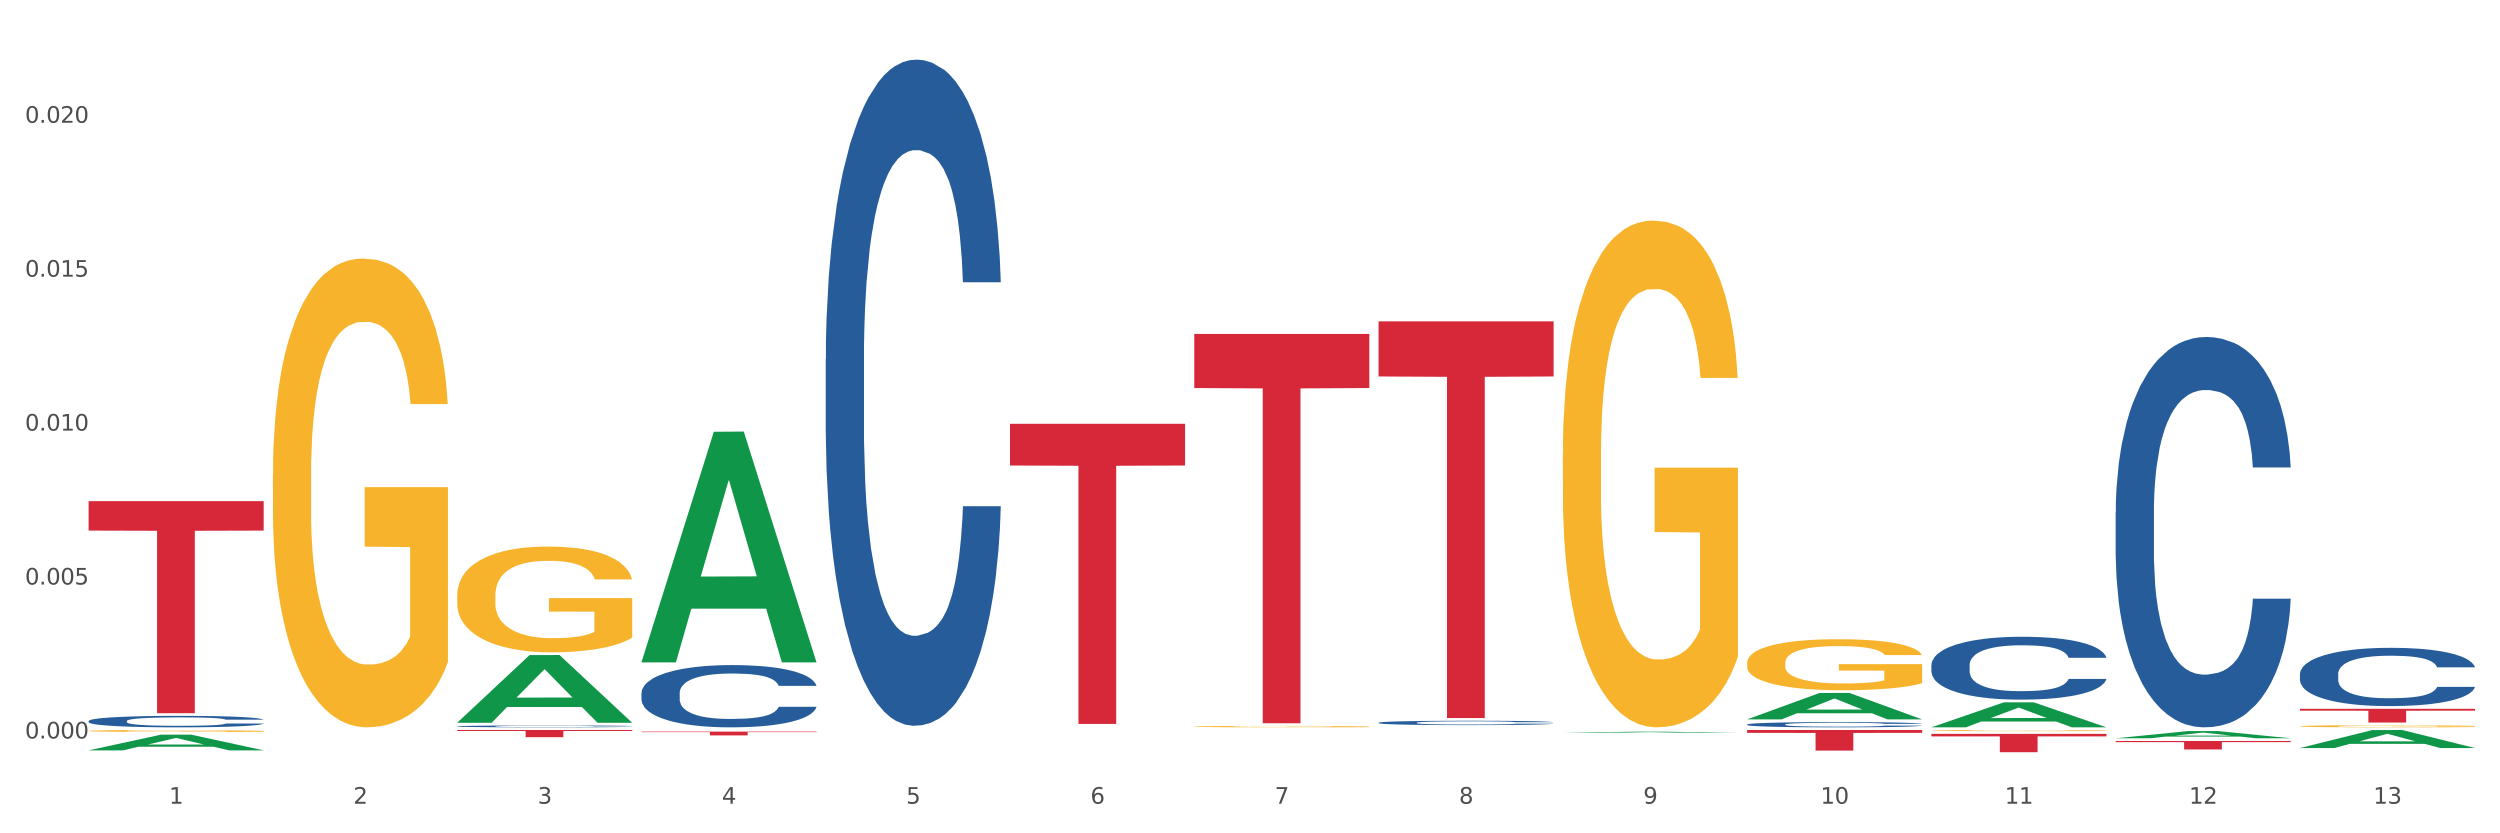 <?xml version="1.0" encoding="utf-8" standalone="no"?>
<!DOCTYPE svg PUBLIC "-//W3C//DTD SVG 1.1//EN"
  "http://www.w3.org/Graphics/SVG/1.1/DTD/svg11.dtd">
<svg xmlns:xlink="http://www.w3.org/1999/xlink" width="1080pt" height="360pt" viewBox="0 0 1080 360" xmlns="http://www.w3.org/2000/svg" version="1.1">
 <rect x="0" y="0" width="1080" height="360" fill="#333333" stroke="none"/>
 <defs>
  <style type="text/css">*{stroke-linejoin: round; stroke-linecap: butt}</style>
 </defs>
 <g id="figure_1">
  <g id="patch_1">
   <path d="M 0 360 
L 1080 360 
L 1080 0 
L 0 0 
z
" style="fill: #ffffff; stroke: #ffffff; stroke-linejoin: miter"/>
  </g>
  <g id="axes_1">
   <g id="matplotlib.axis_1">
    <g id="xtick_1">
     <g id="text_1">
      <!-- 1 -->
      <g style="fill: #4d4d4d" transform="translate(73.043 347.204) scale(0.096 -0.096)">
       <defs>
        <path id="DejaVuSans-31" d="M 794 531 
L 1825 531 
L 1825 4091 
L 703 3866 
L 703 4441 
L 1819 4666 
L 2450 4666 
L 2450 531 
L 3481 531 
L 3481 0 
L 794 0 
L 794 531 
z
" transform="scale(0.016)"/>
       </defs>
       <use xlink:href="#DejaVuSans-31"/>
      </g>
     </g>
    </g>
    <g id="xtick_2">
     <g id="text_2">
      <!-- 2 -->
      <g style="fill: #4d4d4d" transform="translate(152.65 347.204) scale(0.096 -0.096)">
       <defs>
        <path id="DejaVuSans-32" d="M 1228 531 
L 3431 531 
L 3431 0 
L 469 0 
L 469 531 
Q 828 903 1448 1529 
Q 2069 2156 2228 2338 
Q 2531 2678 2651 2914 
Q 2772 3150 2772 3378 
Q 2772 3750 2511 3984 
Q 2250 4219 1831 4219 
Q 1534 4219 1204 4116 
Q 875 4013 500 3803 
L 500 4441 
Q 881 4594 1212 4672 
Q 1544 4750 1819 4750 
Q 2544 4750 2975 4387 
Q 3406 4025 3406 3419 
Q 3406 3131 3298 2873 
Q 3191 2616 2906 2266 
Q 2828 2175 2409 1742 
Q 1991 1309 1228 531 
z
" transform="scale(0.016)"/>
       </defs>
       <use xlink:href="#DejaVuSans-32"/>
      </g>
     </g>
    </g>
    <g id="xtick_3">
     <g id="text_3">
      <!-- 3 -->
      <g style="fill: #4d4d4d" transform="translate(232.258 347.204) scale(0.096 -0.096)">
       <defs>
        <path id="DejaVuSans-33" d="M 2597 2516 
Q 3050 2419 3304 2112 
Q 3559 1806 3559 1356 
Q 3559 666 3084 287 
Q 2609 -91 1734 -91 
Q 1441 -91 1130 -33 
Q 819 25 488 141 
L 488 750 
Q 750 597 1062 519 
Q 1375 441 1716 441 
Q 2309 441 2620 675 
Q 2931 909 2931 1356 
Q 2931 1769 2642 2001 
Q 2353 2234 1838 2234 
L 1294 2234 
L 1294 2753 
L 1863 2753 
Q 2328 2753 2575 2939 
Q 2822 3125 2822 3475 
Q 2822 3834 2567 4026 
Q 2313 4219 1838 4219 
Q 1578 4219 1281 4162 
Q 984 4106 628 3988 
L 628 4550 
Q 988 4650 1302 4700 
Q 1616 4750 1894 4750 
Q 2613 4750 3031 4423 
Q 3450 4097 3450 3541 
Q 3450 3153 3228 2886 
Q 3006 2619 2597 2516 
z
" transform="scale(0.016)"/>
       </defs>
       <use xlink:href="#DejaVuSans-33"/>
      </g>
     </g>
    </g>
    <g id="xtick_4">
     <g id="text_4">
      <!-- 4 -->
      <g style="fill: #4d4d4d" transform="translate(311.865 347.204) scale(0.096 -0.096)">
       <defs>
        <path id="DejaVuSans-34" d="M 2419 4116 
L 825 1625 
L 2419 1625 
L 2419 4116 
z
M 2253 4666 
L 3047 4666 
L 3047 1625 
L 3713 1625 
L 3713 1100 
L 3047 1100 
L 3047 0 
L 2419 0 
L 2419 1100 
L 313 1100 
L 313 1709 
L 2253 4666 
z
" transform="scale(0.016)"/>
       </defs>
       <use xlink:href="#DejaVuSans-34"/>
      </g>
     </g>
    </g>
    <g id="xtick_5">
     <g id="text_5">
      <!-- 5 -->
      <g style="fill: #4d4d4d" transform="translate(391.473 347.204) scale(0.096 -0.096)">
       <defs>
        <path id="DejaVuSans-35" d="M 691 4666 
L 3169 4666 
L 3169 4134 
L 1269 4134 
L 1269 2991 
Q 1406 3038 1543 3061 
Q 1681 3084 1819 3084 
Q 2600 3084 3056 2656 
Q 3513 2228 3513 1497 
Q 3513 744 3044 326 
Q 2575 -91 1722 -91 
Q 1428 -91 1123 -41 
Q 819 9 494 109 
L 494 744 
Q 775 591 1075 516 
Q 1375 441 1709 441 
Q 2250 441 2565 725 
Q 2881 1009 2881 1497 
Q 2881 1984 2565 2268 
Q 2250 2553 1709 2553 
Q 1456 2553 1204 2497 
Q 953 2441 691 2322 
L 691 4666 
z
" transform="scale(0.016)"/>
       </defs>
       <use xlink:href="#DejaVuSans-35"/>
      </g>
     </g>
    </g>
    <g id="xtick_6">
     <g id="text_6">
      <!-- 6 -->
      <g style="fill: #4d4d4d" transform="translate(471.08 347.204) scale(0.096 -0.096)">
       <defs>
        <path id="DejaVuSans-36" d="M 2113 2584 
Q 1688 2584 1439 2293 
Q 1191 2003 1191 1497 
Q 1191 994 1439 701 
Q 1688 409 2113 409 
Q 2538 409 2786 701 
Q 3034 994 3034 1497 
Q 3034 2003 2786 2293 
Q 2538 2584 2113 2584 
z
M 3366 4563 
L 3366 3988 
Q 3128 4100 2886 4159 
Q 2644 4219 2406 4219 
Q 1781 4219 1451 3797 
Q 1122 3375 1075 2522 
Q 1259 2794 1537 2939 
Q 1816 3084 2150 3084 
Q 2853 3084 3261 2657 
Q 3669 2231 3669 1497 
Q 3669 778 3244 343 
Q 2819 -91 2113 -91 
Q 1303 -91 875 529 
Q 447 1150 447 2328 
Q 447 3434 972 4092 
Q 1497 4750 2381 4750 
Q 2619 4750 2861 4703 
Q 3103 4656 3366 4563 
z
" transform="scale(0.016)"/>
       </defs>
       <use xlink:href="#DejaVuSans-36"/>
      </g>
     </g>
    </g>
    <g id="xtick_7">
     <g id="text_7">
      <!-- 7 -->
      <g style="fill: #4d4d4d" transform="translate(550.688 347.204) scale(0.096 -0.096)">
       <defs>
        <path id="DejaVuSans-37" d="M 525 4666 
L 3525 4666 
L 3525 4397 
L 1831 0 
L 1172 0 
L 2766 4134 
L 525 4134 
L 525 4666 
z
" transform="scale(0.016)"/>
       </defs>
       <use xlink:href="#DejaVuSans-37"/>
      </g>
     </g>
    </g>
    <g id="xtick_8">
     <g id="text_8">
      <!-- 8 -->
      <g style="fill: #4d4d4d" transform="translate(630.295 347.204) scale(0.096 -0.096)">
       <defs>
        <path id="DejaVuSans-38" d="M 2034 2216 
Q 1584 2216 1326 1975 
Q 1069 1734 1069 1313 
Q 1069 891 1326 650 
Q 1584 409 2034 409 
Q 2484 409 2743 651 
Q 3003 894 3003 1313 
Q 3003 1734 2745 1975 
Q 2488 2216 2034 2216 
z
M 1403 2484 
Q 997 2584 770 2862 
Q 544 3141 544 3541 
Q 544 4100 942 4425 
Q 1341 4750 2034 4750 
Q 2731 4750 3128 4425 
Q 3525 4100 3525 3541 
Q 3525 3141 3298 2862 
Q 3072 2584 2669 2484 
Q 3125 2378 3379 2068 
Q 3634 1759 3634 1313 
Q 3634 634 3220 271 
Q 2806 -91 2034 -91 
Q 1263 -91 848 271 
Q 434 634 434 1313 
Q 434 1759 690 2068 
Q 947 2378 1403 2484 
z
M 1172 3481 
Q 1172 3119 1398 2916 
Q 1625 2713 2034 2713 
Q 2441 2713 2670 2916 
Q 2900 3119 2900 3481 
Q 2900 3844 2670 4047 
Q 2441 4250 2034 4250 
Q 1625 4250 1398 4047 
Q 1172 3844 1172 3481 
z
" transform="scale(0.016)"/>
       </defs>
       <use xlink:href="#DejaVuSans-38"/>
      </g>
     </g>
    </g>
    <g id="xtick_9">
     <g id="text_9">
      <!-- 9 -->
      <g style="fill: #4d4d4d" transform="translate(709.902 347.204) scale(0.096 -0.096)">
       <defs>
        <path id="DejaVuSans-39" d="M 703 97 
L 703 672 
Q 941 559 1184 500 
Q 1428 441 1663 441 
Q 2288 441 2617 861 
Q 2947 1281 2994 2138 
Q 2813 1869 2534 1725 
Q 2256 1581 1919 1581 
Q 1219 1581 811 2004 
Q 403 2428 403 3163 
Q 403 3881 828 4315 
Q 1253 4750 1959 4750 
Q 2769 4750 3195 4129 
Q 3622 3509 3622 2328 
Q 3622 1225 3098 567 
Q 2575 -91 1691 -91 
Q 1453 -91 1209 -44 
Q 966 3 703 97 
z
M 1959 2075 
Q 2384 2075 2632 2365 
Q 2881 2656 2881 3163 
Q 2881 3666 2632 3958 
Q 2384 4250 1959 4250 
Q 1534 4250 1286 3958 
Q 1038 3666 1038 3163 
Q 1038 2656 1286 2365 
Q 1534 2075 1959 2075 
z
" transform="scale(0.016)"/>
       </defs>
       <use xlink:href="#DejaVuSans-39"/>
      </g>
     </g>
    </g>
    <g id="xtick_10">
     <g id="text_10">
      <!-- 10 -->
      <g style="fill: #4d4d4d" transform="translate(786.456 347.204) scale(0.096 -0.096)">
       <defs>
        <path id="DejaVuSans-30" d="M 2034 4250 
Q 1547 4250 1301 3770 
Q 1056 3291 1056 2328 
Q 1056 1369 1301 889 
Q 1547 409 2034 409 
Q 2525 409 2770 889 
Q 3016 1369 3016 2328 
Q 3016 3291 2770 3770 
Q 2525 4250 2034 4250 
z
M 2034 4750 
Q 2819 4750 3233 4129 
Q 3647 3509 3647 2328 
Q 3647 1150 3233 529 
Q 2819 -91 2034 -91 
Q 1250 -91 836 529 
Q 422 1150 422 2328 
Q 422 3509 836 4129 
Q 1250 4750 2034 4750 
z
" transform="scale(0.016)"/>
       </defs>
       <use xlink:href="#DejaVuSans-31"/>
       <use xlink:href="#DejaVuSans-30" transform="translate(63.623 0)"/>
      </g>
     </g>
    </g>
    <g id="xtick_11">
     <g id="text_11">
      <!-- 11 -->
      <g style="fill: #4d4d4d" transform="translate(866.063 347.204) scale(0.096 -0.096)">
       <use xlink:href="#DejaVuSans-31"/>
       <use xlink:href="#DejaVuSans-31" transform="translate(63.623 0)"/>
      </g>
     </g>
    </g>
    <g id="xtick_12">
     <g id="text_12">
      <!-- 12 -->
      <g style="fill: #4d4d4d" transform="translate(945.671 347.204) scale(0.096 -0.096)">
       <use xlink:href="#DejaVuSans-31"/>
       <use xlink:href="#DejaVuSans-32" transform="translate(63.623 0)"/>
      </g>
     </g>
    </g>
    <g id="xtick_13">
     <g id="text_13">
      <!-- 13 -->
      <g style="fill: #4d4d4d" transform="translate(1025.278 347.204) scale(0.096 -0.096)">
       <use xlink:href="#DejaVuSans-31"/>
       <use xlink:href="#DejaVuSans-33" transform="translate(63.623 0)"/>
      </g>
     </g>
    </g>
    <g id="xtick_14"/>
    <g id="xtick_15"/>
    <g id="xtick_16"/>
    <g id="xtick_17"/>
    <g id="xtick_18"/>
    <g id="xtick_19"/>
    <g id="xtick_20"/>
    <g id="xtick_21"/>
    <g id="xtick_22"/>
    <g id="xtick_23"/>
    <g id="xtick_24"/>
    <g id="xtick_25"/>
   </g>
   <g id="matplotlib.axis_2">
    <g id="ytick_1">
     <g id="text_14">
      <!-- 0.000 -->
      <g style="fill: #4d4d4d" transform="translate(10.8 319.019) scale(0.096 -0.096)">
       <defs>
        <path id="DejaVuSans-2e" d="M 684 794 
L 1344 794 
L 1344 0 
L 684 0 
L 684 794 
z
" transform="scale(0.016)"/>
       </defs>
       <use xlink:href="#DejaVuSans-30"/>
       <use xlink:href="#DejaVuSans-2e" transform="translate(63.623 0)"/>
       <use xlink:href="#DejaVuSans-30" transform="translate(95.41 0)"/>
       <use xlink:href="#DejaVuSans-30" transform="translate(159.033 0)"/>
       <use xlink:href="#DejaVuSans-30" transform="translate(222.656 0)"/>
      </g>
     </g>
    </g>
    <g id="ytick_2">
     <g id="text_15">
      <!-- 0.005 -->
      <g style="fill: #4d4d4d" transform="translate(10.8 252.523) scale(0.096 -0.096)">
       <use xlink:href="#DejaVuSans-30"/>
       <use xlink:href="#DejaVuSans-2e" transform="translate(63.623 0)"/>
       <use xlink:href="#DejaVuSans-30" transform="translate(95.41 0)"/>
       <use xlink:href="#DejaVuSans-30" transform="translate(159.033 0)"/>
       <use xlink:href="#DejaVuSans-35" transform="translate(222.656 0)"/>
      </g>
     </g>
    </g>
    <g id="ytick_3">
     <g id="text_16">
      <!-- 0.010 -->
      <g style="fill: #4d4d4d" transform="translate(10.8 186.027) scale(0.096 -0.096)">
       <use xlink:href="#DejaVuSans-30"/>
       <use xlink:href="#DejaVuSans-2e" transform="translate(63.623 0)"/>
       <use xlink:href="#DejaVuSans-30" transform="translate(95.41 0)"/>
       <use xlink:href="#DejaVuSans-31" transform="translate(159.033 0)"/>
       <use xlink:href="#DejaVuSans-30" transform="translate(222.656 0)"/>
      </g>
     </g>
    </g>
    <g id="ytick_4">
     <g id="text_17">
      <!-- 0.015 -->
      <g style="fill: #4d4d4d" transform="translate(10.8 119.531) scale(0.096 -0.096)">
       <use xlink:href="#DejaVuSans-30"/>
       <use xlink:href="#DejaVuSans-2e" transform="translate(63.623 0)"/>
       <use xlink:href="#DejaVuSans-30" transform="translate(95.41 0)"/>
       <use xlink:href="#DejaVuSans-31" transform="translate(159.033 0)"/>
       <use xlink:href="#DejaVuSans-35" transform="translate(222.656 0)"/>
      </g>
     </g>
    </g>
    <g id="ytick_5">
     <g id="text_18">
      <!-- 0.020 -->
      <g style="fill: #4d4d4d" transform="translate(10.8 53.035) scale(0.096 -0.096)">
       <use xlink:href="#DejaVuSans-30"/>
       <use xlink:href="#DejaVuSans-2e" transform="translate(63.623 0)"/>
       <use xlink:href="#DejaVuSans-30" transform="translate(95.41 0)"/>
       <use xlink:href="#DejaVuSans-32" transform="translate(159.033 0)"/>
       <use xlink:href="#DejaVuSans-30" transform="translate(222.656 0)"/>
      </g>
     </g>
    </g>
    <g id="ytick_6"/>
    <g id="ytick_7"/>
    <g id="ytick_8"/>
    <g id="ytick_9"/>
    <g id="ytick_10"/>
   </g>
   <g id="PolyCollection_1">
    <path d="M 38.283 324.146 
L 38.361 324.139 
L 69.547 317.369 
L 82.49 317.362 
L 113.91 324.158 
L 98.941 324.158 
L 92.158 322.576 
L 59.958 322.576 
L 59.724 322.601 
L 53.175 324.158 
L 38.283 324.158 
L 38.283 324.146 
L 64.012 321.631 
L 88.103 321.625 
L 76.175 318.811 
L 76.019 318.798 
L 75.863 318.817 
L 63.934 321.625 
L 64.012 321.631 
L 38.283 324.146 
z
" clip-path="url(#pdab2c0cac2)" style="fill: #109648"/>
    <path d="M 277.105 299.402 
L 277.195 299.378 
L 277.195 298.69 
L 277.463 297.756 
L 278.446 296.037 
L 279.698 294.735 
L 281.843 293.213 
L 283.005 292.574 
L 284.525 291.862 
L 287.654 290.707 
L 291.23 289.725 
L 293.733 289.184 
L 295.61 288.84 
L 299.811 288.226 
L 302.225 287.956 
L 304.728 287.735 
L 306.874 287.588 
L 310.449 287.416 
L 313.31 287.342 
L 316.618 287.318 
L 319.389 287.342 
L 323.054 287.44 
L 328.417 287.735 
L 330.474 287.907 
L 333.245 288.202 
L 336.105 288.595 
L 338.43 288.988 
L 341.111 289.553 
L 343.883 290.29 
L 346.564 291.223 
L 348.442 292.083 
L 349.961 292.991 
L 351.302 294.097 
L 352.286 295.3 
L 352.733 296.307 
L 336.374 296.307 
L 335.927 295.399 
L 335.033 294.416 
L 334.139 293.753 
L 333.155 293.213 
L 331.636 292.598 
L 330.295 292.205 
L 328.06 291.739 
L 326.004 291.444 
L 324.305 291.272 
L 322.249 291.125 
L 317.869 290.977 
L 314.74 290.977 
L 312.774 291.026 
L 310.36 291.149 
L 308.304 291.321 
L 305.89 291.616 
L 304.013 291.935 
L 302.136 292.353 
L 301.063 292.648 
L 299.454 293.188 
L 298.381 293.63 
L 296.951 294.391 
L 296.146 294.932 
L 294.716 296.332 
L 294.09 297.363 
L 293.822 298.076 
L 293.643 298.862 
L 293.643 302.693 
L 294.18 304.413 
L 294.627 305.15 
L 295.342 305.985 
L 296.683 307.065 
L 298.649 308.122 
L 300.705 308.883 
L 302.404 309.35 
L 304.013 309.694 
L 305.622 309.964 
L 307.589 310.209 
L 309.198 310.357 
L 311.611 310.504 
L 314.472 310.578 
L 316.707 310.578 
L 321.266 310.455 
L 323.322 310.332 
L 325.289 310.16 
L 327.434 309.89 
L 329.133 309.595 
L 330.116 309.374 
L 331.725 308.908 
L 332.977 308.416 
L 334.049 307.851 
L 334.764 307.36 
L 335.569 306.623 
L 336.195 305.788 
L 336.374 305.346 
L 352.733 305.346 
L 352.375 306.23 
L 351.749 307.09 
L 350.498 308.244 
L 349.514 308.908 
L 347.995 309.718 
L 346.386 310.406 
L 344.151 311.167 
L 342.095 311.732 
L 339.949 312.223 
L 337.625 312.666 
L 333.424 313.28 
L 331.904 313.452 
L 328.686 313.746 
L 326.183 313.918 
L 322.517 314.09 
L 318.763 314.188 
L 314.83 314.213 
L 311.343 314.164 
L 307.499 314.016 
L 305.086 313.869 
L 302.404 313.648 
L 299.275 313.304 
L 296.325 312.887 
L 293.554 312.395 
L 290.962 311.83 
L 288.548 311.192 
L 285.419 310.136 
L 283.095 309.104 
L 281.396 308.146 
L 280.234 307.336 
L 279.072 306.304 
L 278.446 305.592 
L 277.463 303.872 
L 277.105 302.276 
L 277.105 299.402 
z
" clip-path="url(#pdab2c0cac2)" style="fill: #255c99"/>
    <path d="M 356.713 155.065 
L 356.802 154.802 
L 356.802 147.443 
L 357.071 137.456 
L 358.054 119.059 
L 359.305 105.13 
L 361.451 88.835 
L 362.613 82.002 
L 364.133 74.38 
L 367.261 62.028 
L 370.837 51.515 
L 373.34 45.734 
L 375.217 42.054 
L 379.419 35.484 
L 381.833 32.593 
L 384.336 30.227 
L 386.481 28.65 
L 390.057 26.811 
L 392.917 26.022 
L 396.225 25.759 
L 398.996 26.022 
L 402.661 27.074 
L 408.025 30.227 
L 410.081 32.067 
L 412.852 35.221 
L 415.713 39.426 
L 418.037 43.631 
L 420.719 49.676 
L 423.49 57.56 
L 426.172 67.547 
L 428.049 76.746 
L 429.569 86.47 
L 430.91 98.297 
L 431.893 111.175 
L 432.34 121.95 
L 415.981 121.95 
L 415.534 112.226 
L 414.64 101.713 
L 413.746 94.617 
L 412.763 88.835 
L 411.243 82.265 
L 409.902 78.06 
L 407.667 73.066 
L 405.611 69.913 
L 403.913 68.073 
L 401.857 66.496 
L 397.477 64.919 
L 394.348 64.919 
L 392.381 65.445 
L 389.967 66.759 
L 387.911 68.598 
L 385.498 71.752 
L 383.62 75.169 
L 381.743 79.637 
L 380.67 82.791 
L 379.061 88.573 
L 377.989 93.303 
L 376.558 101.45 
L 375.754 107.232 
L 374.324 122.213 
L 373.698 133.251 
L 373.43 140.873 
L 373.251 149.283 
L 373.251 190.282 
L 373.787 208.679 
L 374.234 216.564 
L 374.949 225.5 
L 376.29 237.063 
L 378.257 248.365 
L 380.313 256.512 
L 382.011 261.505 
L 383.62 265.185 
L 385.23 268.076 
L 387.196 270.704 
L 388.805 272.281 
L 391.219 273.858 
L 394.08 274.646 
L 396.314 274.646 
L 400.873 273.332 
L 402.93 272.018 
L 404.896 270.178 
L 407.042 267.287 
L 408.74 264.134 
L 409.723 261.768 
L 411.333 256.775 
L 412.584 251.518 
L 413.657 245.474 
L 414.372 240.217 
L 415.176 232.333 
L 415.802 223.397 
L 415.981 218.666 
L 432.34 218.666 
L 431.983 228.128 
L 431.357 237.326 
L 430.105 249.679 
L 429.122 256.775 
L 427.602 265.448 
L 425.993 272.806 
L 423.758 280.954 
L 421.702 286.999 
L 419.557 292.255 
L 417.233 296.986 
L 413.031 303.556 
L 411.511 305.396 
L 408.293 308.549 
L 405.79 310.389 
L 402.125 312.229 
L 398.37 313.28 
L 394.437 313.543 
L 390.951 313.017 
L 387.107 311.44 
L 384.693 309.864 
L 382.011 307.498 
L 378.883 303.819 
L 375.933 299.351 
L 373.161 294.095 
L 370.569 288.05 
L 368.155 281.217 
L 365.027 269.915 
L 362.702 258.877 
L 361.004 248.627 
L 359.842 239.954 
L 358.68 228.916 
L 358.054 221.295 
L 357.071 202.897 
L 356.713 185.814 
L 356.713 155.065 
z
" clip-path="url(#pdab2c0cac2)" style="fill: #255c99"/>
    <path d="M 595.535 312.21 
L 595.625 312.208 
L 595.625 312.16 
L 595.893 312.095 
L 596.876 311.974 
L 598.128 311.883 
L 600.273 311.776 
L 601.435 311.732 
L 602.955 311.682 
L 606.084 311.601 
L 609.66 311.532 
L 612.163 311.494 
L 614.04 311.47 
L 618.241 311.427 
L 620.655 311.408 
L 623.158 311.393 
L 625.304 311.382 
L 628.879 311.37 
L 631.74 311.365 
L 635.047 311.363 
L 637.819 311.365 
L 641.484 311.372 
L 646.847 311.393 
L 648.904 311.405 
L 651.675 311.425 
L 654.535 311.453 
L 656.86 311.48 
L 659.541 311.52 
L 662.313 311.572 
L 664.994 311.637 
L 666.872 311.697 
L 668.391 311.761 
L 669.732 311.838 
L 670.716 311.923 
L 671.163 311.993 
L 654.803 311.993 
L 654.357 311.929 
L 653.463 311.861 
L 652.569 311.814 
L 651.585 311.776 
L 650.066 311.733 
L 648.725 311.706 
L 646.49 311.673 
L 644.434 311.652 
L 642.735 311.64 
L 640.679 311.63 
L 636.299 311.62 
L 633.17 311.62 
L 631.204 311.623 
L 628.79 311.632 
L 626.734 311.644 
L 624.32 311.664 
L 622.443 311.687 
L 620.566 311.716 
L 619.493 311.737 
L 617.884 311.775 
L 616.811 311.806 
L 615.381 311.859 
L 614.576 311.897 
L 613.146 311.995 
L 612.52 312.067 
L 612.252 312.117 
L 612.073 312.172 
L 612.073 312.44 
L 612.61 312.561 
L 613.057 312.613 
L 613.772 312.671 
L 615.113 312.747 
L 617.079 312.821 
L 619.135 312.874 
L 620.834 312.907 
L 622.443 312.931 
L 624.052 312.95 
L 626.019 312.967 
L 627.628 312.977 
L 630.041 312.988 
L 632.902 312.993 
L 635.137 312.993 
L 639.696 312.984 
L 641.752 312.976 
L 643.719 312.964 
L 645.864 312.945 
L 647.563 312.924 
L 648.546 312.909 
L 650.155 312.876 
L 651.407 312.841 
L 652.479 312.802 
L 653.194 312.767 
L 653.999 312.716 
L 654.625 312.657 
L 654.803 312.626 
L 671.163 312.626 
L 670.805 312.688 
L 670.179 312.748 
L 668.928 312.829 
L 667.944 312.876 
L 666.425 312.933 
L 664.816 312.981 
L 662.581 313.034 
L 660.525 313.074 
L 658.379 313.108 
L 656.055 313.139 
L 651.853 313.182 
L 650.334 313.194 
L 647.116 313.215 
L 644.613 313.227 
L 640.947 313.239 
L 637.193 313.246 
L 633.26 313.247 
L 629.773 313.244 
L 625.929 313.234 
L 623.516 313.223 
L 620.834 313.208 
L 617.705 313.184 
L 614.755 313.155 
L 611.984 313.12 
L 609.391 313.081 
L 606.978 313.036 
L 603.849 312.962 
L 601.525 312.89 
L 599.826 312.822 
L 598.664 312.766 
L 597.502 312.693 
L 596.876 312.644 
L 595.893 312.523 
L 595.535 312.411 
L 595.535 312.21 
z
" clip-path="url(#pdab2c0cac2)" style="fill: #255c99"/>
    <path d="M 38.283 315.756 
L 38.372 315.755 
L 38.372 315.728 
L 38.551 315.704 
L 39.444 315.647 
L 40.783 315.6 
L 41.765 315.575 
L 42.747 315.555 
L 43.908 315.534 
L 45.337 315.513 
L 47.926 315.482 
L 49.533 315.466 
L 51.498 315.449 
L 55.069 315.425 
L 57.659 315.411 
L 60.337 315.4 
L 64.712 315.386 
L 67.57 315.38 
L 70.605 315.375 
L 74.266 315.372 
L 77.034 315.371 
L 83.106 315.374 
L 88.284 315.381 
L 90.784 315.386 
L 93.999 315.395 
L 95.695 315.401 
L 98.463 315.413 
L 101.32 315.429 
L 103.285 315.443 
L 106.231 315.469 
L 108.464 315.495 
L 110.517 315.526 
L 111.589 315.549 
L 112.392 315.569 
L 113.107 315.593 
L 113.821 315.63 
L 97.749 315.63 
L 97.124 315.603 
L 96.142 315.578 
L 94.713 315.554 
L 93.463 315.539 
L 91.32 315.52 
L 89.356 315.507 
L 87.302 315.498 
L 84.802 315.491 
L 82.838 315.487 
L 80.07 315.484 
L 74.623 315.485 
L 70.962 315.491 
L 68.462 315.498 
L 66.855 315.505 
L 65.427 315.513 
L 63.819 315.523 
L 61.944 315.539 
L 60.605 315.554 
L 59.266 315.572 
L 58.194 315.59 
L 57.212 315.612 
L 56.409 315.634 
L 55.783 315.658 
L 55.248 315.687 
L 54.801 315.735 
L 54.801 315.839 
L 54.98 315.862 
L 55.426 315.894 
L 55.962 315.917 
L 56.855 315.945 
L 57.659 315.964 
L 59.176 315.992 
L 60.873 316.015 
L 62.212 316.029 
L 63.552 316.041 
L 65.873 316.058 
L 68.462 316.072 
L 70.695 316.08 
L 73.73 316.087 
L 75.784 316.091 
L 77.57 316.092 
L 81.945 316.092 
L 85.07 316.09 
L 88.552 316.084 
L 91.231 316.078 
L 93.463 316.069 
L 95.963 316.056 
L 97.57 316.043 
L 97.57 315.884 
L 77.927 315.883 
L 77.927 315.777 
L 113.91 315.777 
L 113.91 316.087 
L 112.392 316.103 
L 110.696 316.118 
L 108.91 316.131 
L 106.231 316.147 
L 103.017 316.162 
L 100.16 316.173 
L 97.124 316.182 
L 93.552 316.19 
L 88.909 316.198 
L 86.052 316.201 
L 82.481 316.203 
L 78.284 316.204 
L 74.623 316.202 
L 71.052 316.198 
L 67.302 316.192 
L 63.641 316.182 
L 60.873 316.172 
L 58.105 316.16 
L 55.158 316.144 
L 52.837 316.129 
L 51.051 316.115 
L 49.087 316.097 
L 46.944 316.075 
L 45.337 316.054 
L 43.908 316.033 
L 42.39 316.005 
L 41.319 315.982 
L 40.247 315.952 
L 39.622 315.93 
L 38.908 315.896 
L 38.372 315.848 
L 38.283 315.756 
z
" clip-path="url(#pdab2c0cac2)" style="fill: #f7b32b"/>
    <path d="M 834.358 287.286 
L 834.447 287.261 
L 834.447 286.567 
L 834.715 285.624 
L 835.699 283.887 
L 836.95 282.573 
L 839.096 281.035 
L 840.258 280.39 
L 841.778 279.67 
L 844.906 278.504 
L 848.482 277.512 
L 850.985 276.966 
L 852.862 276.619 
L 857.064 275.999 
L 859.478 275.726 
L 861.981 275.502 
L 864.126 275.354 
L 867.702 275.18 
L 870.562 275.106 
L 873.87 275.081 
L 876.641 275.106 
L 880.306 275.205 
L 885.67 275.502 
L 887.726 275.676 
L 890.497 275.974 
L 893.358 276.371 
L 895.682 276.768 
L 898.364 277.338 
L 901.135 278.082 
L 903.817 279.025 
L 905.694 279.893 
L 907.214 280.811 
L 908.555 281.928 
L 909.538 283.143 
L 909.985 284.16 
L 893.626 284.16 
L 893.179 283.242 
L 892.285 282.25 
L 891.391 281.58 
L 890.408 281.035 
L 888.888 280.414 
L 887.547 280.017 
L 885.312 279.546 
L 883.256 279.248 
L 881.558 279.075 
L 879.502 278.926 
L 875.121 278.777 
L 871.993 278.777 
L 870.026 278.827 
L 867.612 278.951 
L 865.556 279.124 
L 863.143 279.422 
L 861.265 279.745 
L 859.388 280.166 
L 858.315 280.464 
L 856.706 281.01 
L 855.634 281.456 
L 854.203 282.225 
L 853.399 282.771 
L 851.968 284.185 
L 851.343 285.227 
L 851.075 285.946 
L 850.896 286.74 
L 850.896 290.61 
L 851.432 292.347 
L 851.879 293.091 
L 852.594 293.935 
L 853.935 295.026 
L 855.902 296.093 
L 857.958 296.862 
L 859.656 297.333 
L 861.265 297.68 
L 862.875 297.953 
L 864.841 298.201 
L 866.45 298.35 
L 868.864 298.499 
L 871.724 298.574 
L 873.959 298.574 
L 878.518 298.45 
L 880.574 298.325 
L 882.541 298.152 
L 884.687 297.879 
L 886.385 297.581 
L 887.368 297.358 
L 888.977 296.887 
L 890.229 296.39 
L 891.302 295.82 
L 892.017 295.324 
L 892.821 294.58 
L 893.447 293.736 
L 893.626 293.29 
L 909.985 293.29 
L 909.627 294.183 
L 909.002 295.051 
L 907.75 296.217 
L 906.767 296.887 
L 905.247 297.705 
L 903.638 298.4 
L 901.403 299.169 
L 899.347 299.74 
L 897.202 300.236 
L 894.877 300.682 
L 890.676 301.302 
L 889.156 301.476 
L 885.938 301.774 
L 883.435 301.947 
L 879.77 302.121 
L 876.015 302.22 
L 872.082 302.245 
L 868.596 302.195 
L 864.752 302.047 
L 862.338 301.898 
L 859.656 301.675 
L 856.528 301.327 
L 853.578 300.905 
L 850.806 300.409 
L 848.214 299.839 
L 845.8 299.194 
L 842.672 298.127 
L 840.347 297.085 
L 838.649 296.118 
L 837.487 295.299 
L 836.325 294.257 
L 835.699 293.538 
L 834.715 291.801 
L 834.358 290.189 
L 834.358 287.286 
z
" clip-path="url(#pdab2c0cac2)" style="fill: #255c99"/>
    <path d="M 913.965 221.348 
L 914.055 221.194 
L 914.055 216.882 
L 914.323 211.03 
L 915.306 200.25 
L 916.558 192.087 
L 918.703 182.539 
L 919.865 178.535 
L 921.385 174.069 
L 924.514 166.831 
L 928.09 160.67 
L 930.593 157.282 
L 932.47 155.126 
L 936.671 151.276 
L 939.085 149.582 
L 941.588 148.196 
L 943.734 147.272 
L 947.309 146.194 
L 950.17 145.732 
L 953.477 145.578 
L 956.249 145.732 
L 959.914 146.348 
L 965.277 148.196 
L 967.333 149.274 
L 970.105 151.122 
L 972.965 153.586 
L 975.29 156.05 
L 977.971 159.592 
L 980.743 164.213 
L 983.424 170.065 
L 985.302 175.455 
L 986.821 181.153 
L 988.162 188.083 
L 989.146 195.629 
L 989.593 201.944 
L 973.233 201.944 
L 972.786 196.246 
L 971.893 190.085 
L 970.999 185.927 
L 970.015 182.539 
L 968.496 178.689 
L 967.155 176.225 
L 964.92 173.299 
L 962.864 171.451 
L 961.165 170.373 
L 959.109 169.449 
L 954.729 168.525 
L 951.6 168.525 
L 949.634 168.833 
L 947.22 169.603 
L 945.164 170.681 
L 942.75 172.529 
L 940.873 174.531 
L 938.996 177.149 
L 937.923 178.997 
L 936.314 182.385 
L 935.241 185.157 
L 933.811 189.931 
L 933.006 193.319 
L 931.576 202.098 
L 930.95 208.566 
L 930.682 213.032 
L 930.503 217.96 
L 930.503 241.985 
L 931.04 252.765 
L 931.487 257.385 
L 932.202 262.621 
L 933.543 269.398 
L 935.509 276.02 
L 937.565 280.794 
L 939.264 283.72 
L 940.873 285.876 
L 942.482 287.57 
L 944.449 289.11 
L 946.058 290.034 
L 948.471 290.958 
L 951.332 291.42 
L 953.567 291.42 
L 958.126 290.65 
L 960.182 289.88 
L 962.149 288.802 
L 964.294 287.108 
L 965.993 285.26 
L 966.976 283.874 
L 968.585 280.948 
L 969.836 277.868 
L 970.909 274.326 
L 971.624 271.246 
L 972.429 266.626 
L 973.055 261.389 
L 973.233 258.617 
L 989.593 258.617 
L 989.235 264.161 
L 988.609 269.552 
L 987.358 276.79 
L 986.374 280.948 
L 984.855 286.03 
L 983.246 290.342 
L 981.011 295.116 
L 978.955 298.658 
L 976.809 301.739 
L 974.485 304.511 
L 970.283 308.361 
L 968.764 309.439 
L 965.546 311.287 
L 963.043 312.365 
L 959.377 313.443 
L 955.623 314.059 
L 951.69 314.213 
L 948.203 313.905 
L 944.359 312.981 
L 941.946 312.057 
L 939.264 310.671 
L 936.135 308.515 
L 933.185 305.897 
L 930.414 302.817 
L 927.821 299.275 
L 925.408 295.27 
L 922.279 288.648 
L 919.955 282.18 
L 918.256 276.174 
L 917.094 271.092 
L 915.932 264.624 
L 915.306 260.157 
L 914.323 249.377 
L 913.965 239.367 
L 913.965 221.348 
z
" clip-path="url(#pdab2c0cac2)" style="fill: #255c99"/>
    <path d="M 993.573 291.17 
L 993.662 291.147 
L 993.662 290.504 
L 993.93 289.63 
L 994.914 288.021 
L 996.165 286.803 
L 998.311 285.377 
L 999.473 284.78 
L 1000.993 284.113 
L 1004.121 283.032 
L 1007.697 282.113 
L 1010.2 281.607 
L 1012.077 281.285 
L 1016.279 280.711 
L 1018.693 280.458 
L 1021.196 280.251 
L 1023.341 280.113 
L 1026.917 279.952 
L 1029.777 279.883 
L 1033.085 279.86 
L 1035.856 279.883 
L 1039.521 279.975 
L 1044.885 280.251 
L 1046.941 280.412 
L 1049.712 280.688 
L 1052.573 281.055 
L 1054.897 281.423 
L 1057.579 281.952 
L 1060.35 282.642 
L 1063.032 283.515 
L 1064.909 284.32 
L 1066.429 285.17 
L 1067.77 286.205 
L 1068.753 287.331 
L 1069.2 288.274 
L 1052.841 288.274 
L 1052.394 287.423 
L 1051.5 286.504 
L 1050.606 285.883 
L 1049.623 285.377 
L 1048.103 284.803 
L 1046.762 284.435 
L 1044.527 283.998 
L 1042.471 283.722 
L 1040.773 283.561 
L 1038.717 283.423 
L 1034.336 283.285 
L 1031.208 283.285 
L 1029.241 283.331 
L 1026.827 283.446 
L 1024.771 283.607 
L 1022.358 283.883 
L 1020.48 284.182 
L 1018.603 284.573 
L 1017.53 284.849 
L 1015.921 285.354 
L 1014.849 285.768 
L 1013.418 286.481 
L 1012.614 286.986 
L 1011.183 288.297 
L 1010.558 289.262 
L 1010.29 289.929 
L 1010.111 290.665 
L 1010.111 294.251 
L 1010.647 295.86 
L 1011.094 296.549 
L 1011.809 297.331 
L 1013.15 298.343 
L 1015.117 299.331 
L 1017.173 300.044 
L 1018.871 300.48 
L 1020.48 300.802 
L 1022.089 301.055 
L 1024.056 301.285 
L 1025.665 301.423 
L 1028.079 301.561 
L 1030.939 301.63 
L 1033.174 301.63 
L 1037.733 301.515 
L 1039.789 301.4 
L 1041.756 301.239 
L 1043.902 300.986 
L 1045.6 300.71 
L 1046.583 300.503 
L 1048.192 300.067 
L 1049.444 299.607 
L 1050.517 299.078 
L 1051.232 298.618 
L 1052.036 297.929 
L 1052.662 297.147 
L 1052.841 296.733 
L 1069.2 296.733 
L 1068.842 297.561 
L 1068.217 298.366 
L 1066.965 299.446 
L 1065.982 300.067 
L 1064.462 300.825 
L 1062.853 301.469 
L 1060.618 302.182 
L 1058.562 302.71 
L 1056.417 303.17 
L 1054.092 303.584 
L 1049.891 304.159 
L 1048.371 304.319 
L 1045.153 304.595 
L 1042.65 304.756 
L 1038.985 304.917 
L 1035.23 305.009 
L 1031.297 305.032 
L 1027.811 304.986 
L 1023.967 304.848 
L 1021.553 304.71 
L 1018.871 304.503 
L 1015.743 304.182 
L 1012.793 303.791 
L 1010.021 303.331 
L 1007.429 302.802 
L 1005.015 302.205 
L 1001.887 301.216 
L 999.562 300.251 
L 997.864 299.354 
L 996.702 298.595 
L 995.54 297.63 
L 994.914 296.963 
L 993.93 295.354 
L 993.573 293.86 
L 993.573 291.17 
z
" clip-path="url(#pdab2c0cac2)" style="fill: #255c99"/>
    <path d="M 993.573 306.191 
L 1069.2 306.191 
L 1069.2 307.017 
L 1039.451 307.023 
L 1039.451 312.14 
L 1023.143 312.14 
L 1023.143 307.023 
L 993.573 307.017 
L 993.573 306.196 
L 993.573 306.191 
z
" clip-path="url(#pdab2c0cac2)" style="fill: #d62839"/>
    <path d="M 913.965 320.102 
L 989.593 320.102 
L 989.593 320.611 
L 959.843 320.614 
L 959.843 323.759 
L 943.535 323.759 
L 943.535 320.614 
L 913.965 320.611 
L 913.965 320.106 
L 913.965 320.102 
z
" clip-path="url(#pdab2c0cac2)" style="fill: #d62839"/>
    <path d="M 834.358 317.02 
L 909.985 317.02 
L 909.985 318.122 
L 880.236 318.129 
L 880.236 324.95 
L 863.928 324.95 
L 863.928 318.129 
L 834.358 318.122 
L 834.358 317.027 
L 834.358 317.02 
z
" clip-path="url(#pdab2c0cac2)" style="fill: #d62839"/>
    <path d="M 754.75 315.371 
L 830.378 315.371 
L 830.378 316.607 
L 800.628 316.615 
L 800.628 324.262 
L 784.32 324.262 
L 784.32 316.615 
L 754.75 316.607 
L 754.75 315.38 
L 754.75 315.371 
z
" clip-path="url(#pdab2c0cac2)" style="fill: #d62839"/>
    <path d="M 197.498 313.77 
L 197.587 313.769 
L 197.587 313.748 
L 197.856 313.721 
L 198.839 313.669 
L 200.09 313.63 
L 202.236 313.585 
L 203.398 313.565 
L 204.918 313.544 
L 208.046 313.51 
L 211.622 313.48 
L 214.125 313.464 
L 216.002 313.454 
L 220.204 313.435 
L 222.618 313.427 
L 225.121 313.421 
L 227.266 313.416 
L 230.842 313.411 
L 233.702 313.409 
L 237.01 313.408 
L 239.781 313.409 
L 243.446 313.412 
L 248.81 313.421 
L 250.866 313.426 
L 253.637 313.435 
L 256.498 313.446 
L 258.822 313.458 
L 261.504 313.475 
L 264.275 313.497 
L 266.957 313.525 
L 268.834 313.551 
L 270.354 313.578 
L 271.695 313.611 
L 272.678 313.647 
L 273.125 313.677 
L 256.766 313.677 
L 256.319 313.65 
L 255.425 313.621 
L 254.531 313.601 
L 253.548 313.585 
L 252.028 313.566 
L 250.687 313.554 
L 248.452 313.54 
L 246.396 313.532 
L 244.698 313.526 
L 242.642 313.522 
L 238.262 313.518 
L 235.133 313.518 
L 233.166 313.519 
L 230.752 313.523 
L 228.696 313.528 
L 226.283 313.537 
L 224.406 313.546 
L 222.528 313.559 
L 221.456 313.568 
L 219.846 313.584 
L 218.774 313.597 
L 217.343 313.62 
L 216.539 313.636 
L 215.109 313.678 
L 214.483 313.709 
L 214.215 313.73 
L 214.036 313.754 
L 214.036 313.868 
L 214.572 313.92 
L 215.019 313.942 
L 215.734 313.967 
L 217.075 313.999 
L 219.042 314.031 
L 221.098 314.053 
L 222.796 314.067 
L 224.406 314.078 
L 226.015 314.086 
L 227.981 314.093 
L 229.59 314.098 
L 232.004 314.102 
L 234.865 314.104 
L 237.099 314.104 
L 241.658 314.1 
L 243.715 314.097 
L 245.681 314.092 
L 247.827 314.084 
L 249.525 314.075 
L 250.508 314.068 
L 252.118 314.054 
L 253.369 314.039 
L 254.442 314.023 
L 255.157 314.008 
L 255.961 313.986 
L 256.587 313.961 
L 256.766 313.948 
L 273.125 313.948 
L 272.768 313.974 
L 272.142 314 
L 270.89 314.034 
L 269.907 314.054 
L 268.387 314.078 
L 266.778 314.099 
L 264.543 314.122 
L 262.487 314.139 
L 260.342 314.153 
L 258.018 314.167 
L 253.816 314.185 
L 252.296 314.19 
L 249.078 314.199 
L 246.575 314.204 
L 242.91 314.209 
L 239.155 314.212 
L 235.222 314.213 
L 231.736 314.211 
L 227.892 314.207 
L 225.478 314.203 
L 222.796 314.196 
L 219.668 314.186 
L 216.718 314.173 
L 213.946 314.159 
L 211.354 314.142 
L 208.94 314.123 
L 205.812 314.091 
L 203.487 314.06 
L 201.789 314.031 
L 200.627 314.007 
L 199.465 313.976 
L 198.839 313.955 
L 197.856 313.904 
L 197.498 313.856 
L 197.498 313.77 
z
" clip-path="url(#pdab2c0cac2)" style="fill: #255c99"/>
    <path d="M 595.535 138.812 
L 671.163 138.812 
L 671.163 162.63 
L 641.413 162.791 
L 641.413 310.205 
L 625.105 310.205 
L 625.105 162.791 
L 595.535 162.63 
L 595.535 138.973 
L 595.535 138.812 
z
" clip-path="url(#pdab2c0cac2)" style="fill: #d62839"/>
    <path d="M 436.32 183.077 
L 511.948 183.077 
L 511.948 201.097 
L 482.199 201.219 
L 482.199 312.746 
L 465.89 312.746 
L 465.89 201.219 
L 436.32 201.097 
L 436.32 183.199 
L 436.32 183.077 
z
" clip-path="url(#pdab2c0cac2)" style="fill: #d62839"/>
    <path d="M 277.105 316.057 
L 352.733 316.057 
L 352.733 316.286 
L 322.984 316.288 
L 322.984 317.704 
L 306.675 317.704 
L 306.675 316.288 
L 277.105 316.286 
L 277.105 316.059 
L 277.105 316.057 
z
" clip-path="url(#pdab2c0cac2)" style="fill: #d62839"/>
    <path d="M 197.498 315.371 
L 273.125 315.371 
L 273.125 315.801 
L 243.376 315.804 
L 243.376 318.462 
L 227.068 318.462 
L 227.068 315.804 
L 197.498 315.801 
L 197.498 315.374 
L 197.498 315.371 
z
" clip-path="url(#pdab2c0cac2)" style="fill: #d62839"/>
    <path d="M 38.283 216.487 
L 113.91 216.487 
L 113.91 229.217 
L 84.161 229.303 
L 84.161 308.09 
L 67.853 308.09 
L 67.853 229.303 
L 38.283 229.217 
L 38.283 216.573 
L 38.283 216.487 
z
" clip-path="url(#pdab2c0cac2)" style="fill: #d62839"/>
    <path d="M 993.573 313.721 
L 993.662 313.72 
L 993.662 313.69 
L 993.841 313.664 
L 994.734 313.601 
L 996.073 313.549 
L 997.055 313.522 
L 998.037 313.499 
L 999.198 313.477 
L 1000.627 313.453 
L 1003.216 313.419 
L 1004.823 313.402 
L 1006.788 313.383 
L 1010.359 313.356 
L 1012.948 313.341 
L 1015.627 313.329 
L 1020.002 313.314 
L 1022.859 313.307 
L 1025.895 313.302 
L 1029.556 313.299 
L 1032.324 313.298 
L 1038.396 313.3 
L 1043.574 313.308 
L 1046.074 313.314 
L 1049.289 313.324 
L 1050.985 313.331 
L 1053.753 313.344 
L 1056.61 313.361 
L 1058.575 313.377 
L 1061.521 313.405 
L 1063.753 313.433 
L 1065.807 313.468 
L 1066.879 313.493 
L 1067.682 313.515 
L 1068.396 313.541 
L 1069.111 313.582 
L 1053.039 313.582 
L 1052.414 313.553 
L 1051.432 313.525 
L 1050.003 313.499 
L 1048.753 313.482 
L 1046.61 313.461 
L 1044.646 313.448 
L 1042.592 313.438 
L 1040.092 313.429 
L 1038.128 313.425 
L 1035.36 313.422 
L 1029.913 313.422 
L 1026.252 313.429 
L 1023.752 313.438 
L 1022.145 313.445 
L 1020.717 313.453 
L 1019.109 313.465 
L 1017.234 313.483 
L 1015.895 313.499 
L 1014.556 313.519 
L 1013.484 313.539 
L 1012.502 313.562 
L 1011.698 313.587 
L 1011.073 313.613 
L 1010.538 313.645 
L 1010.091 313.697 
L 1010.091 313.812 
L 1010.27 313.838 
L 1010.716 313.872 
L 1011.252 313.898 
L 1012.145 313.929 
L 1012.948 313.95 
L 1014.466 313.98 
L 1016.163 314.005 
L 1017.502 314.021 
L 1018.841 314.034 
L 1021.163 314.053 
L 1023.752 314.068 
L 1025.985 314.077 
L 1029.02 314.085 
L 1031.074 314.088 
L 1032.86 314.09 
L 1037.235 314.09 
L 1040.36 314.088 
L 1043.842 314.082 
L 1046.521 314.074 
L 1048.753 314.065 
L 1051.253 314.05 
L 1052.86 314.036 
L 1052.86 313.861 
L 1033.217 313.86 
L 1033.217 313.744 
L 1069.2 313.744 
L 1069.2 314.085 
L 1067.682 314.103 
L 1065.986 314.119 
L 1064.2 314.133 
L 1061.521 314.15 
L 1058.307 314.167 
L 1055.45 314.179 
L 1052.414 314.189 
L 1048.842 314.198 
L 1044.199 314.206 
L 1041.342 314.21 
L 1037.771 314.212 
L 1033.574 314.213 
L 1029.913 314.211 
L 1026.342 314.207 
L 1022.592 314.2 
L 1018.931 314.189 
L 1016.163 314.178 
L 1013.395 314.164 
L 1010.448 314.147 
L 1008.127 314.13 
L 1006.341 314.115 
L 1004.377 314.096 
L 1002.234 314.071 
L 1000.627 314.048 
L 999.198 314.025 
L 997.68 313.995 
L 996.609 313.969 
L 995.537 313.936 
L 994.912 313.912 
L 994.198 313.875 
L 993.662 313.822 
L 993.573 313.721 
z
" clip-path="url(#pdab2c0cac2)" style="fill: #f7b32b"/>
    <path d="M 834.358 315.598 
L 834.447 315.597 
L 834.447 315.581 
L 834.626 315.567 
L 835.519 315.534 
L 836.858 315.506 
L 837.84 315.491 
L 838.822 315.479 
L 839.983 315.467 
L 841.412 315.455 
L 844.001 315.436 
L 845.608 315.427 
L 847.573 315.417 
L 851.144 315.403 
L 853.733 315.395 
L 856.412 315.388 
L 860.787 315.38 
L 863.644 315.376 
L 866.68 315.374 
L 870.341 315.372 
L 873.109 315.371 
L 879.181 315.373 
L 884.359 315.377 
L 886.859 315.38 
L 890.074 315.385 
L 891.77 315.389 
L 894.538 315.396 
L 897.395 315.405 
L 899.36 315.413 
L 902.306 315.429 
L 904.538 315.444 
L 906.592 315.463 
L 907.664 315.476 
L 908.467 315.488 
L 909.181 315.502 
L 909.896 315.523 
L 893.824 315.523 
L 893.199 315.508 
L 892.217 315.493 
L 890.788 315.479 
L 889.538 315.47 
L 887.395 315.459 
L 885.431 315.451 
L 883.377 315.446 
L 880.877 315.442 
L 878.913 315.439 
L 876.145 315.438 
L 870.698 315.438 
L 867.037 315.442 
L 864.537 315.446 
L 862.93 315.45 
L 861.502 315.455 
L 859.894 315.461 
L 858.019 315.47 
L 856.68 315.479 
L 855.341 315.489 
L 854.269 315.5 
L 853.287 315.513 
L 852.483 315.526 
L 851.858 315.54 
L 851.323 315.557 
L 850.876 315.585 
L 850.876 315.646 
L 851.055 315.66 
L 851.501 315.679 
L 852.037 315.693 
L 852.93 315.709 
L 853.733 315.72 
L 855.251 315.736 
L 856.948 315.75 
L 858.287 315.758 
L 859.626 315.765 
L 861.948 315.775 
L 864.537 315.783 
L 866.77 315.788 
L 869.805 315.793 
L 871.859 315.795 
L 873.645 315.795 
L 878.02 315.795 
L 881.145 315.794 
L 884.627 315.791 
L 887.306 315.787 
L 889.538 315.782 
L 892.038 315.774 
L 893.645 315.766 
L 893.645 315.673 
L 874.002 315.672 
L 874.002 315.61 
L 909.985 315.61 
L 909.985 315.793 
L 908.467 315.802 
L 906.771 315.811 
L 904.985 315.818 
L 902.306 315.828 
L 899.092 315.837 
L 896.235 315.843 
L 893.199 315.848 
L 889.627 315.853 
L 884.984 315.858 
L 882.127 315.859 
L 878.556 315.861 
L 874.359 315.861 
L 870.698 315.86 
L 867.127 315.858 
L 863.377 315.854 
L 859.716 315.848 
L 856.948 315.842 
L 854.18 315.835 
L 851.233 315.826 
L 848.912 315.817 
L 847.126 315.809 
L 845.162 315.799 
L 843.019 315.785 
L 841.412 315.773 
L 839.983 315.761 
L 838.465 315.744 
L 837.394 315.731 
L 836.322 315.713 
L 835.697 315.7 
L 834.983 315.68 
L 834.447 315.652 
L 834.358 315.598 
z
" clip-path="url(#pdab2c0cac2)" style="fill: #f7b32b"/>
    <path d="M 754.75 286.336 
L 754.84 286.316 
L 754.84 285.591 
L 755.018 284.967 
L 755.911 283.457 
L 757.25 282.208 
L 758.233 281.544 
L 759.215 281 
L 760.376 280.456 
L 761.804 279.892 
L 764.394 279.067 
L 766.001 278.644 
L 767.965 278.201 
L 771.537 277.557 
L 774.126 277.194 
L 776.805 276.892 
L 781.18 276.53 
L 784.037 276.369 
L 787.073 276.248 
L 790.734 276.167 
L 793.501 276.147 
L 799.573 276.208 
L 804.752 276.389 
L 807.252 276.53 
L 810.466 276.771 
L 812.163 276.932 
L 814.931 277.255 
L 817.788 277.677 
L 819.752 278.04 
L 822.699 278.725 
L 824.931 279.409 
L 826.985 280.255 
L 828.056 280.839 
L 828.86 281.383 
L 829.574 282.007 
L 830.288 282.993 
L 814.216 282.993 
L 813.591 282.289 
L 812.609 281.624 
L 811.181 280.98 
L 809.931 280.577 
L 807.788 280.074 
L 805.823 279.752 
L 803.77 279.51 
L 801.27 279.309 
L 799.305 279.208 
L 796.537 279.127 
L 791.091 279.147 
L 787.43 279.309 
L 784.93 279.51 
L 783.323 279.691 
L 781.894 279.892 
L 780.287 280.174 
L 778.412 280.597 
L 777.072 280.98 
L 775.733 281.463 
L 774.662 281.946 
L 773.68 282.51 
L 772.876 283.114 
L 772.251 283.739 
L 771.715 284.504 
L 771.269 285.772 
L 771.269 288.531 
L 771.447 289.155 
L 771.894 289.981 
L 772.429 290.605 
L 773.322 291.35 
L 774.126 291.853 
L 775.644 292.578 
L 777.34 293.182 
L 778.68 293.565 
L 780.019 293.887 
L 782.34 294.33 
L 784.93 294.693 
L 787.162 294.914 
L 790.198 295.116 
L 792.251 295.196 
L 794.037 295.236 
L 798.412 295.236 
L 801.537 295.176 
L 805.02 295.035 
L 807.698 294.854 
L 809.931 294.632 
L 812.431 294.27 
L 814.038 293.928 
L 814.038 289.719 
L 794.394 289.699 
L 794.394 286.9 
L 830.378 286.9 
L 830.378 295.116 
L 828.86 295.538 
L 827.163 295.921 
L 825.377 296.263 
L 822.699 296.686 
L 819.484 297.089 
L 816.627 297.371 
L 813.591 297.612 
L 810.02 297.834 
L 805.377 298.035 
L 802.52 298.116 
L 798.948 298.176 
L 794.752 298.196 
L 791.091 298.156 
L 787.519 298.055 
L 783.769 297.874 
L 780.108 297.612 
L 777.34 297.351 
L 774.572 297.029 
L 771.626 296.606 
L 769.304 296.203 
L 767.519 295.84 
L 765.554 295.377 
L 763.411 294.773 
L 761.804 294.23 
L 760.376 293.666 
L 758.858 292.941 
L 757.786 292.317 
L 756.715 291.531 
L 756.09 290.947 
L 755.375 290.041 
L 754.84 288.773 
L 754.75 286.336 
z
" clip-path="url(#pdab2c0cac2)" style="fill: #f7b32b"/>
    <path d="M 675.143 196.444 
L 675.232 196.244 
L 675.232 189.046 
L 675.411 182.848 
L 676.304 167.852 
L 677.643 155.455 
L 678.625 148.857 
L 679.607 143.458 
L 680.768 138.059 
L 682.197 132.461 
L 684.786 124.263 
L 686.393 120.064 
L 688.358 115.665 
L 691.929 109.267 
L 694.518 105.668 
L 697.197 102.669 
L 701.572 99.07 
L 704.429 97.47 
L 707.465 96.27 
L 711.126 95.471 
L 713.894 95.271 
L 719.966 95.871 
L 725.144 97.67 
L 727.644 99.07 
L 730.859 101.469 
L 732.555 103.069 
L 735.323 106.268 
L 738.18 110.467 
L 740.145 114.066 
L 743.091 120.864 
L 745.323 127.662 
L 747.377 136.06 
L 748.449 141.858 
L 749.252 147.257 
L 749.966 153.455 
L 750.681 163.253 
L 734.609 163.253 
L 733.984 156.255 
L 733.002 149.656 
L 731.573 143.258 
L 730.323 139.259 
L 728.18 134.26 
L 726.216 131.061 
L 724.162 128.662 
L 721.662 126.662 
L 719.698 125.663 
L 716.93 124.863 
L 711.483 125.063 
L 707.822 126.662 
L 705.322 128.662 
L 703.715 130.461 
L 702.287 132.461 
L 700.679 135.26 
L 698.804 139.459 
L 697.465 143.258 
L 696.126 148.057 
L 695.054 152.856 
L 694.072 158.454 
L 693.268 164.452 
L 692.643 170.651 
L 692.108 178.249 
L 691.661 190.845 
L 691.661 218.238 
L 691.84 224.437 
L 692.286 232.634 
L 692.822 238.833 
L 693.715 246.231 
L 694.518 251.23 
L 696.036 258.428 
L 697.733 264.426 
L 699.072 268.225 
L 700.411 271.424 
L 702.733 275.823 
L 705.322 279.422 
L 707.555 281.622 
L 710.59 283.621 
L 712.644 284.421 
L 714.43 284.821 
L 718.805 284.821 
L 721.93 284.221 
L 725.412 282.821 
L 728.091 281.022 
L 730.323 278.822 
L 732.823 275.223 
L 734.43 271.824 
L 734.43 230.035 
L 714.787 229.835 
L 714.787 202.043 
L 750.77 202.043 
L 750.77 283.621 
L 749.252 287.82 
L 747.556 291.619 
L 745.77 295.018 
L 743.091 299.217 
L 739.877 303.216 
L 737.02 306.015 
L 733.984 308.414 
L 730.412 310.614 
L 725.769 312.613 
L 722.912 313.413 
L 719.341 314.013 
L 715.144 314.213 
L 711.483 313.813 
L 707.912 312.813 
L 704.162 311.014 
L 700.501 308.414 
L 697.733 305.815 
L 694.965 302.616 
L 692.018 298.417 
L 689.697 294.418 
L 687.911 290.819 
L 685.947 286.22 
L 683.804 280.222 
L 682.197 274.823 
L 680.768 269.225 
L 679.25 262.027 
L 678.179 255.828 
L 677.107 248.03 
L 676.482 242.232 
L 675.768 233.234 
L 675.232 220.638 
L 675.143 196.444 
z
" clip-path="url(#pdab2c0cac2)" style="fill: #f7b32b"/>
    <path d="M 515.928 313.885 
L 516.017 313.884 
L 516.017 313.864 
L 516.196 313.847 
L 517.089 313.805 
L 518.428 313.771 
L 519.41 313.752 
L 520.392 313.737 
L 521.553 313.722 
L 522.982 313.707 
L 525.571 313.684 
L 527.178 313.672 
L 529.143 313.66 
L 532.714 313.642 
L 535.303 313.632 
L 537.982 313.624 
L 542.357 313.614 
L 545.214 313.609 
L 548.25 313.606 
L 551.911 313.604 
L 554.679 313.603 
L 560.751 313.605 
L 565.929 313.61 
L 568.429 313.614 
L 571.644 313.621 
L 573.34 313.625 
L 576.108 313.634 
L 578.965 313.646 
L 580.93 313.656 
L 583.876 313.675 
L 586.108 313.693 
L 588.162 313.717 
L 589.234 313.733 
L 590.037 313.748 
L 590.751 313.765 
L 591.466 313.793 
L 575.394 313.793 
L 574.769 313.773 
L 573.787 313.755 
L 572.358 313.737 
L 571.108 313.726 
L 568.965 313.712 
L 567.001 313.703 
L 564.947 313.696 
L 562.447 313.691 
L 560.483 313.688 
L 557.715 313.686 
L 552.268 313.686 
L 548.607 313.691 
L 546.107 313.696 
L 544.5 313.701 
L 543.072 313.707 
L 541.464 313.715 
L 539.589 313.726 
L 538.25 313.737 
L 536.911 313.75 
L 535.839 313.764 
L 534.857 313.779 
L 534.053 313.796 
L 533.428 313.813 
L 532.893 313.834 
L 532.446 313.869 
L 532.446 313.946 
L 532.625 313.963 
L 533.071 313.986 
L 533.607 314.003 
L 534.5 314.024 
L 535.303 314.038 
L 536.821 314.058 
L 538.518 314.074 
L 539.857 314.085 
L 541.197 314.094 
L 543.518 314.106 
L 546.107 314.116 
L 548.34 314.122 
L 551.375 314.128 
L 553.429 314.13 
L 555.215 314.131 
L 559.59 314.131 
L 562.715 314.129 
L 566.197 314.126 
L 568.876 314.121 
L 571.108 314.114 
L 573.608 314.104 
L 575.215 314.095 
L 575.215 313.979 
L 555.572 313.978 
L 555.572 313.901 
L 591.555 313.901 
L 591.555 314.128 
L 590.037 314.139 
L 588.341 314.15 
L 586.555 314.159 
L 583.876 314.171 
L 580.662 314.182 
L 577.805 314.19 
L 574.769 314.197 
L 571.197 314.203 
L 566.554 314.208 
L 563.697 314.211 
L 560.126 314.212 
L 555.929 314.213 
L 552.268 314.212 
L 548.697 314.209 
L 544.947 314.204 
L 541.286 314.197 
L 538.518 314.19 
L 535.75 314.181 
L 532.803 314.169 
L 530.482 314.158 
L 528.696 314.148 
L 526.732 314.135 
L 524.589 314.118 
L 522.982 314.103 
L 521.553 314.088 
L 520.035 314.068 
L 518.964 314.05 
L 517.892 314.029 
L 517.267 314.013 
L 516.553 313.987 
L 516.017 313.952 
L 515.928 313.885 
z
" clip-path="url(#pdab2c0cac2)" style="fill: #f7b32b"/>
    <path d="M 197.498 257.233 
L 197.587 257.191 
L 197.587 255.689 
L 197.766 254.395 
L 198.659 251.266 
L 199.998 248.679 
L 200.98 247.302 
L 201.962 246.175 
L 203.123 245.049 
L 204.552 243.88 
L 207.141 242.17 
L 208.748 241.293 
L 210.713 240.375 
L 214.284 239.04 
L 216.874 238.289 
L 219.552 237.663 
L 223.927 236.912 
L 226.785 236.578 
L 229.82 236.328 
L 233.481 236.161 
L 236.249 236.119 
L 242.321 236.244 
L 247.499 236.62 
L 249.999 236.912 
L 253.214 237.413 
L 254.91 237.747 
L 257.678 238.414 
L 260.535 239.29 
L 262.5 240.041 
L 265.446 241.46 
L 267.679 242.879 
L 269.732 244.631 
L 270.804 245.841 
L 271.607 246.968 
L 272.322 248.262 
L 273.036 250.306 
L 256.964 250.306 
L 256.339 248.846 
L 255.357 247.469 
L 253.928 246.134 
L 252.678 245.299 
L 250.535 244.256 
L 248.571 243.588 
L 246.517 243.088 
L 244.017 242.67 
L 242.053 242.462 
L 239.285 242.295 
L 233.838 242.336 
L 230.177 242.67 
L 227.677 243.088 
L 226.07 243.463 
L 224.642 243.88 
L 223.034 244.465 
L 221.159 245.341 
L 219.82 246.134 
L 218.481 247.135 
L 217.409 248.136 
L 216.427 249.305 
L 215.623 250.557 
L 214.998 251.85 
L 214.463 253.436 
L 214.016 256.064 
L 214.016 261.781 
L 214.195 263.075 
L 214.641 264.785 
L 215.177 266.079 
L 216.07 267.623 
L 216.874 268.666 
L 218.391 270.168 
L 220.088 271.42 
L 221.427 272.213 
L 222.767 272.88 
L 225.088 273.798 
L 227.677 274.549 
L 229.91 275.008 
L 232.945 275.426 
L 234.999 275.593 
L 236.785 275.676 
L 241.16 275.676 
L 244.285 275.551 
L 247.767 275.259 
L 250.446 274.883 
L 252.678 274.424 
L 255.178 273.673 
L 256.785 272.964 
L 256.785 264.243 
L 237.142 264.201 
L 237.142 258.401 
L 273.125 258.401 
L 273.125 275.426 
L 271.607 276.302 
L 269.911 277.095 
L 268.125 277.804 
L 265.446 278.68 
L 262.232 279.515 
L 259.375 280.099 
L 256.339 280.6 
L 252.767 281.059 
L 248.124 281.476 
L 245.267 281.643 
L 241.696 281.768 
L 237.499 281.81 
L 233.838 281.726 
L 230.267 281.518 
L 226.517 281.142 
L 222.856 280.6 
L 220.088 280.057 
L 217.32 279.39 
L 214.373 278.513 
L 212.052 277.679 
L 210.266 276.928 
L 208.302 275.968 
L 206.159 274.716 
L 204.552 273.59 
L 203.123 272.421 
L 201.605 270.919 
L 200.534 269.626 
L 199.462 267.998 
L 198.837 266.788 
L 198.123 264.911 
L 197.587 262.282 
L 197.498 257.233 
z
" clip-path="url(#pdab2c0cac2)" style="fill: #f7b32b"/>
    <path d="M 117.89 205.271 
L 117.98 205.086 
L 117.98 198.427 
L 118.158 192.693 
L 119.051 178.821 
L 120.391 167.354 
L 121.373 161.25 
L 122.355 156.256 
L 123.516 151.262 
L 124.944 146.083 
L 127.534 138.5 
L 129.141 134.615 
L 131.105 130.546 
L 134.677 124.628 
L 137.266 121.298 
L 139.945 118.524 
L 144.32 115.195 
L 147.177 113.715 
L 150.213 112.605 
L 153.874 111.865 
L 156.642 111.68 
L 162.713 112.235 
L 167.892 113.9 
L 170.392 115.195 
L 173.606 117.414 
L 175.303 118.894 
L 178.071 121.853 
L 180.928 125.737 
L 182.892 129.067 
L 185.839 135.355 
L 188.071 141.644 
L 190.125 149.412 
L 191.196 154.776 
L 192 159.77 
L 192.714 165.504 
L 193.428 174.567 
L 177.356 174.567 
L 176.731 168.093 
L 175.749 161.99 
L 174.321 156.071 
L 173.071 152.372 
L 170.928 147.748 
L 168.963 144.788 
L 166.91 142.569 
L 164.41 140.719 
L 162.445 139.794 
L 159.677 139.055 
L 154.231 139.239 
L 150.57 140.719 
L 148.07 142.569 
L 146.463 144.233 
L 145.034 146.083 
L 143.427 148.673 
L 141.552 152.557 
L 140.213 156.071 
L 138.873 160.51 
L 137.802 164.949 
L 136.82 170.128 
L 136.016 175.677 
L 135.391 181.411 
L 134.855 188.439 
L 134.409 200.092 
L 134.409 225.431 
L 134.587 231.165 
L 135.034 238.749 
L 135.57 244.483 
L 136.462 251.326 
L 137.266 255.95 
L 138.784 262.609 
L 140.48 268.158 
L 141.82 271.672 
L 143.159 274.631 
L 145.481 278.7 
L 148.07 282.03 
L 150.302 284.064 
L 153.338 285.914 
L 155.392 286.654 
L 157.177 287.024 
L 161.552 287.024 
L 164.678 286.469 
L 168.16 285.174 
L 170.838 283.509 
L 173.071 281.475 
L 175.571 278.145 
L 177.178 275.001 
L 177.178 236.344 
L 157.534 236.159 
L 157.534 210.45 
L 193.518 210.45 
L 193.518 285.914 
L 192 289.798 
L 190.303 293.312 
L 188.517 296.457 
L 185.839 300.341 
L 182.624 304.04 
L 179.767 306.63 
L 176.731 308.849 
L 173.16 310.884 
L 168.517 312.733 
L 165.66 313.473 
L 162.088 314.028 
L 157.892 314.213 
L 154.231 313.843 
L 150.659 312.918 
L 146.909 311.254 
L 143.248 308.849 
L 140.48 306.445 
L 137.712 303.485 
L 134.766 299.601 
L 132.444 295.902 
L 130.659 292.572 
L 128.694 288.318 
L 126.551 282.77 
L 124.944 277.776 
L 123.516 272.597 
L 121.998 265.938 
L 120.926 260.204 
L 119.855 252.991 
L 119.23 247.627 
L 118.516 239.304 
L 117.98 227.651 
L 117.89 205.271 
z
" clip-path="url(#pdab2c0cac2)" style="fill: #f7b32b"/>
    <path d="M 515.928 144.26 
L 591.555 144.26 
L 591.555 167.632 
L 561.806 167.79 
L 561.806 312.445 
L 545.498 312.445 
L 545.498 167.79 
L 515.928 167.632 
L 515.928 144.418 
L 515.928 144.26 
z
" clip-path="url(#pdab2c0cac2)" style="fill: #d62839"/>
    <path d="M 38.283 311.479 
L 38.372 311.474 
L 38.372 311.347 
L 38.641 311.175 
L 39.624 310.858 
L 40.875 310.617 
L 43.021 310.336 
L 44.183 310.218 
L 45.703 310.087 
L 48.831 309.874 
L 52.407 309.692 
L 54.91 309.593 
L 56.788 309.529 
L 60.989 309.416 
L 63.403 309.366 
L 65.906 309.325 
L 68.051 309.298 
L 71.627 309.266 
L 74.487 309.253 
L 77.795 309.248 
L 80.566 309.253 
L 84.231 309.271 
L 89.595 309.325 
L 91.651 309.357 
L 94.422 309.411 
L 97.283 309.484 
L 99.607 309.556 
L 102.289 309.661 
L 105.06 309.797 
L 107.742 309.969 
L 109.619 310.128 
L 111.139 310.296 
L 112.48 310.5 
L 113.463 310.722 
L 113.91 310.908 
L 97.551 310.908 
L 97.104 310.74 
L 96.21 310.558 
L 95.316 310.436 
L 94.333 310.336 
L 92.813 310.223 
L 91.472 310.15 
L 89.237 310.064 
L 87.181 310.01 
L 85.483 309.978 
L 83.427 309.951 
L 79.047 309.924 
L 75.918 309.924 
L 73.951 309.933 
L 71.537 309.955 
L 69.481 309.987 
L 67.068 310.042 
L 65.191 310.101 
L 63.313 310.178 
L 62.241 310.232 
L 60.631 310.332 
L 59.559 310.413 
L 58.128 310.554 
L 57.324 310.654 
L 55.894 310.912 
L 55.268 311.103 
L 55 311.234 
L 54.821 311.379 
L 54.821 312.086 
L 55.357 312.404 
L 55.804 312.54 
L 56.519 312.694 
L 57.86 312.894 
L 59.827 313.088 
L 61.883 313.229 
L 63.581 313.315 
L 65.191 313.379 
L 66.8 313.429 
L 68.766 313.474 
L 70.375 313.501 
L 72.789 313.528 
L 75.65 313.542 
L 77.884 313.542 
L 82.444 313.519 
L 84.5 313.497 
L 86.466 313.465 
L 88.612 313.415 
L 90.31 313.361 
L 91.293 313.32 
L 92.903 313.234 
L 94.154 313.143 
L 95.227 313.039 
L 95.942 312.948 
L 96.747 312.812 
L 97.372 312.658 
L 97.551 312.576 
L 113.91 312.576 
L 113.553 312.739 
L 112.927 312.898 
L 111.675 313.111 
L 110.692 313.234 
L 109.172 313.383 
L 107.563 313.51 
L 105.328 313.651 
L 103.272 313.755 
L 101.127 313.846 
L 98.803 313.927 
L 94.601 314.041 
L 93.081 314.072 
L 89.863 314.127 
L 87.36 314.159 
L 83.695 314.19 
L 79.94 314.208 
L 76.007 314.213 
L 72.521 314.204 
L 68.677 314.177 
L 66.263 314.149 
L 63.581 314.109 
L 60.453 314.045 
L 57.503 313.968 
L 54.731 313.877 
L 52.139 313.773 
L 49.725 313.655 
L 46.597 313.46 
L 44.272 313.27 
L 42.574 313.093 
L 41.412 312.943 
L 40.25 312.753 
L 39.624 312.621 
L 38.641 312.304 
L 38.283 312.009 
L 38.283 311.479 
z
" clip-path="url(#pdab2c0cac2)" style="fill: #255c99"/>
    <path d="M 754.75 312.966 
L 754.84 312.963 
L 754.84 312.906 
L 755.108 312.827 
L 756.091 312.682 
L 757.343 312.572 
L 759.488 312.444 
L 760.65 312.39 
L 762.17 312.33 
L 765.299 312.233 
L 768.875 312.15 
L 771.378 312.105 
L 773.255 312.076 
L 777.456 312.024 
L 779.87 312.001 
L 782.373 311.983 
L 784.519 311.97 
L 788.094 311.956 
L 790.955 311.95 
L 794.262 311.948 
L 797.034 311.95 
L 800.699 311.958 
L 806.062 311.983 
L 808.118 311.997 
L 810.89 312.022 
L 813.75 312.055 
L 816.075 312.088 
L 818.756 312.136 
L 821.528 312.198 
L 824.209 312.277 
L 826.087 312.349 
L 827.606 312.426 
L 828.947 312.519 
L 829.931 312.62 
L 830.378 312.705 
L 814.018 312.705 
L 813.572 312.628 
L 812.678 312.546 
L 811.784 312.49 
L 810.8 312.444 
L 809.281 312.392 
L 807.94 312.359 
L 805.705 312.32 
L 803.649 312.295 
L 801.95 312.281 
L 799.894 312.268 
L 795.514 312.256 
L 792.385 312.256 
L 790.419 312.26 
L 788.005 312.27 
L 785.949 312.285 
L 783.535 312.31 
L 781.658 312.337 
L 779.781 312.372 
L 778.708 312.397 
L 777.099 312.442 
L 776.026 312.479 
L 774.596 312.543 
L 773.791 312.589 
L 772.361 312.707 
L 771.735 312.794 
L 771.467 312.854 
L 771.288 312.92 
L 771.288 313.243 
L 771.825 313.388 
L 772.272 313.45 
L 772.987 313.52 
L 774.328 313.611 
L 776.294 313.7 
L 778.35 313.764 
L 780.049 313.803 
L 781.658 313.832 
L 783.267 313.855 
L 785.234 313.876 
L 786.843 313.888 
L 789.256 313.901 
L 792.117 313.907 
L 794.352 313.907 
L 798.911 313.896 
L 800.967 313.886 
L 802.934 313.872 
L 805.079 313.849 
L 806.778 313.824 
L 807.761 313.805 
L 809.37 313.766 
L 810.622 313.725 
L 811.694 313.677 
L 812.409 313.636 
L 813.214 313.574 
L 813.84 313.503 
L 814.018 313.466 
L 830.378 313.466 
L 830.02 313.541 
L 829.394 313.613 
L 828.143 313.71 
L 827.159 313.766 
L 825.64 313.834 
L 824.031 313.892 
L 821.796 313.956 
L 819.74 314.004 
L 817.594 314.045 
L 815.27 314.083 
L 811.068 314.134 
L 809.549 314.149 
L 806.331 314.174 
L 803.828 314.188 
L 800.162 314.203 
L 796.408 314.211 
L 792.475 314.213 
L 788.988 314.209 
L 785.144 314.196 
L 782.731 314.184 
L 780.049 314.165 
L 776.92 314.136 
L 773.97 314.101 
L 771.199 314.06 
L 768.606 314.012 
L 766.193 313.958 
L 763.064 313.87 
L 760.74 313.783 
L 759.041 313.702 
L 757.879 313.634 
L 756.717 313.547 
L 756.091 313.487 
L 755.108 313.342 
L 754.75 313.208 
L 754.75 312.966 
z
" clip-path="url(#pdab2c0cac2)" style="fill: #255c99"/>
    <path d="M 197.498 312.195 
L 197.576 312.167 
L 228.762 282.996 
L 241.705 282.968 
L 273.125 312.25 
L 258.156 312.25 
L 251.373 305.431 
L 219.173 305.431 
L 218.939 305.541 
L 212.39 312.25 
L 197.498 312.25 
L 197.498 312.195 
L 223.227 301.362 
L 247.318 301.334 
L 235.39 289.209 
L 235.234 289.154 
L 235.078 289.237 
L 223.149 301.334 
L 223.227 301.362 
L 197.498 312.195 
z
" clip-path="url(#pdab2c0cac2)" style="fill: #109648"/>
    <path d="M 277.105 285.972 
L 277.183 285.878 
L 308.37 186.524 
L 321.312 186.43 
L 352.733 286.159 
L 337.763 286.159 
L 330.98 262.936 
L 298.78 262.936 
L 298.546 263.31 
L 291.997 286.159 
L 277.105 286.159 
L 277.105 285.972 
L 302.834 249.077 
L 326.926 248.983 
L 314.997 207.687 
L 314.841 207.5 
L 314.685 207.781 
L 302.756 248.983 
L 302.834 249.077 
L 277.105 285.972 
z
" clip-path="url(#pdab2c0cac2)" style="fill: #109648"/>
    <path d="M 675.143 316.597 
L 675.221 316.596 
L 706.407 316.088 
L 719.35 316.087 
L 750.77 316.598 
L 735.801 316.598 
L 729.017 316.479 
L 696.817 316.479 
L 696.584 316.481 
L 690.034 316.598 
L 675.143 316.598 
L 675.143 316.597 
L 700.872 316.408 
L 724.963 316.408 
L 713.034 316.196 
L 712.879 316.195 
L 712.723 316.197 
L 700.794 316.408 
L 700.872 316.408 
L 675.143 316.597 
z
" clip-path="url(#pdab2c0cac2)" style="fill: #109648"/>
    <path d="M 754.75 310.768 
L 754.828 310.757 
L 786.015 299.366 
L 798.957 299.355 
L 830.378 310.789 
L 815.408 310.789 
L 808.625 308.127 
L 776.425 308.127 
L 776.191 308.17 
L 769.642 310.789 
L 754.75 310.789 
L 754.75 310.768 
L 780.479 306.538 
L 804.571 306.527 
L 792.642 301.792 
L 792.486 301.771 
L 792.33 301.803 
L 780.401 306.527 
L 780.479 306.538 
L 754.75 310.768 
z
" clip-path="url(#pdab2c0cac2)" style="fill: #109648"/>
    <path d="M 834.358 314.193 
L 834.436 314.182 
L 865.622 303.414 
L 878.565 303.404 
L 909.985 314.213 
L 895.016 314.213 
L 888.232 311.696 
L 856.032 311.696 
L 855.799 311.736 
L 849.249 314.213 
L 834.358 314.213 
L 834.358 314.193 
L 860.087 310.194 
L 884.178 310.184 
L 872.249 305.708 
L 872.093 305.687 
L 871.938 305.718 
L 860.009 310.184 
L 860.087 310.194 
L 834.358 314.193 
z
" clip-path="url(#pdab2c0cac2)" style="fill: #109648"/>
    <path d="M 913.965 318.938 
L 914.043 318.935 
L 945.23 315.821 
L 958.172 315.818 
L 989.593 318.944 
L 974.623 318.944 
L 967.84 318.216 
L 935.64 318.216 
L 935.406 318.228 
L 928.857 318.944 
L 913.965 318.944 
L 913.965 318.938 
L 939.694 317.782 
L 963.786 317.779 
L 951.857 316.484 
L 951.701 316.479 
L 951.545 316.487 
L 939.616 317.779 
L 939.694 317.782 
L 913.965 318.938 
z
" clip-path="url(#pdab2c0cac2)" style="fill: #109648"/>
    <path d="M 993.573 323.143 
L 993.651 323.136 
L 1024.837 315.379 
L 1037.78 315.371 
L 1069.2 323.158 
L 1054.231 323.158 
L 1047.447 321.344 
L 1015.247 321.344 
L 1015.014 321.374 
L 1008.464 323.158 
L 993.573 323.158 
L 993.573 323.143 
L 1019.302 320.262 
L 1043.393 320.255 
L 1031.464 317.031 
L 1031.308 317.016 
L 1031.153 317.038 
L 1019.224 320.255 
L 1019.302 320.262 
L 993.573 323.143 
z
" clip-path="url(#pdab2c0cac2)" style="fill: #109648"/>
   </g>
  </g>
 </g>
 <defs>
  <clipPath id="pdab2c0cac2">
   <rect x="38.283" y="10.8" width="1030.917" height="329.109"/>
  </clipPath>
 </defs>
</svg>
